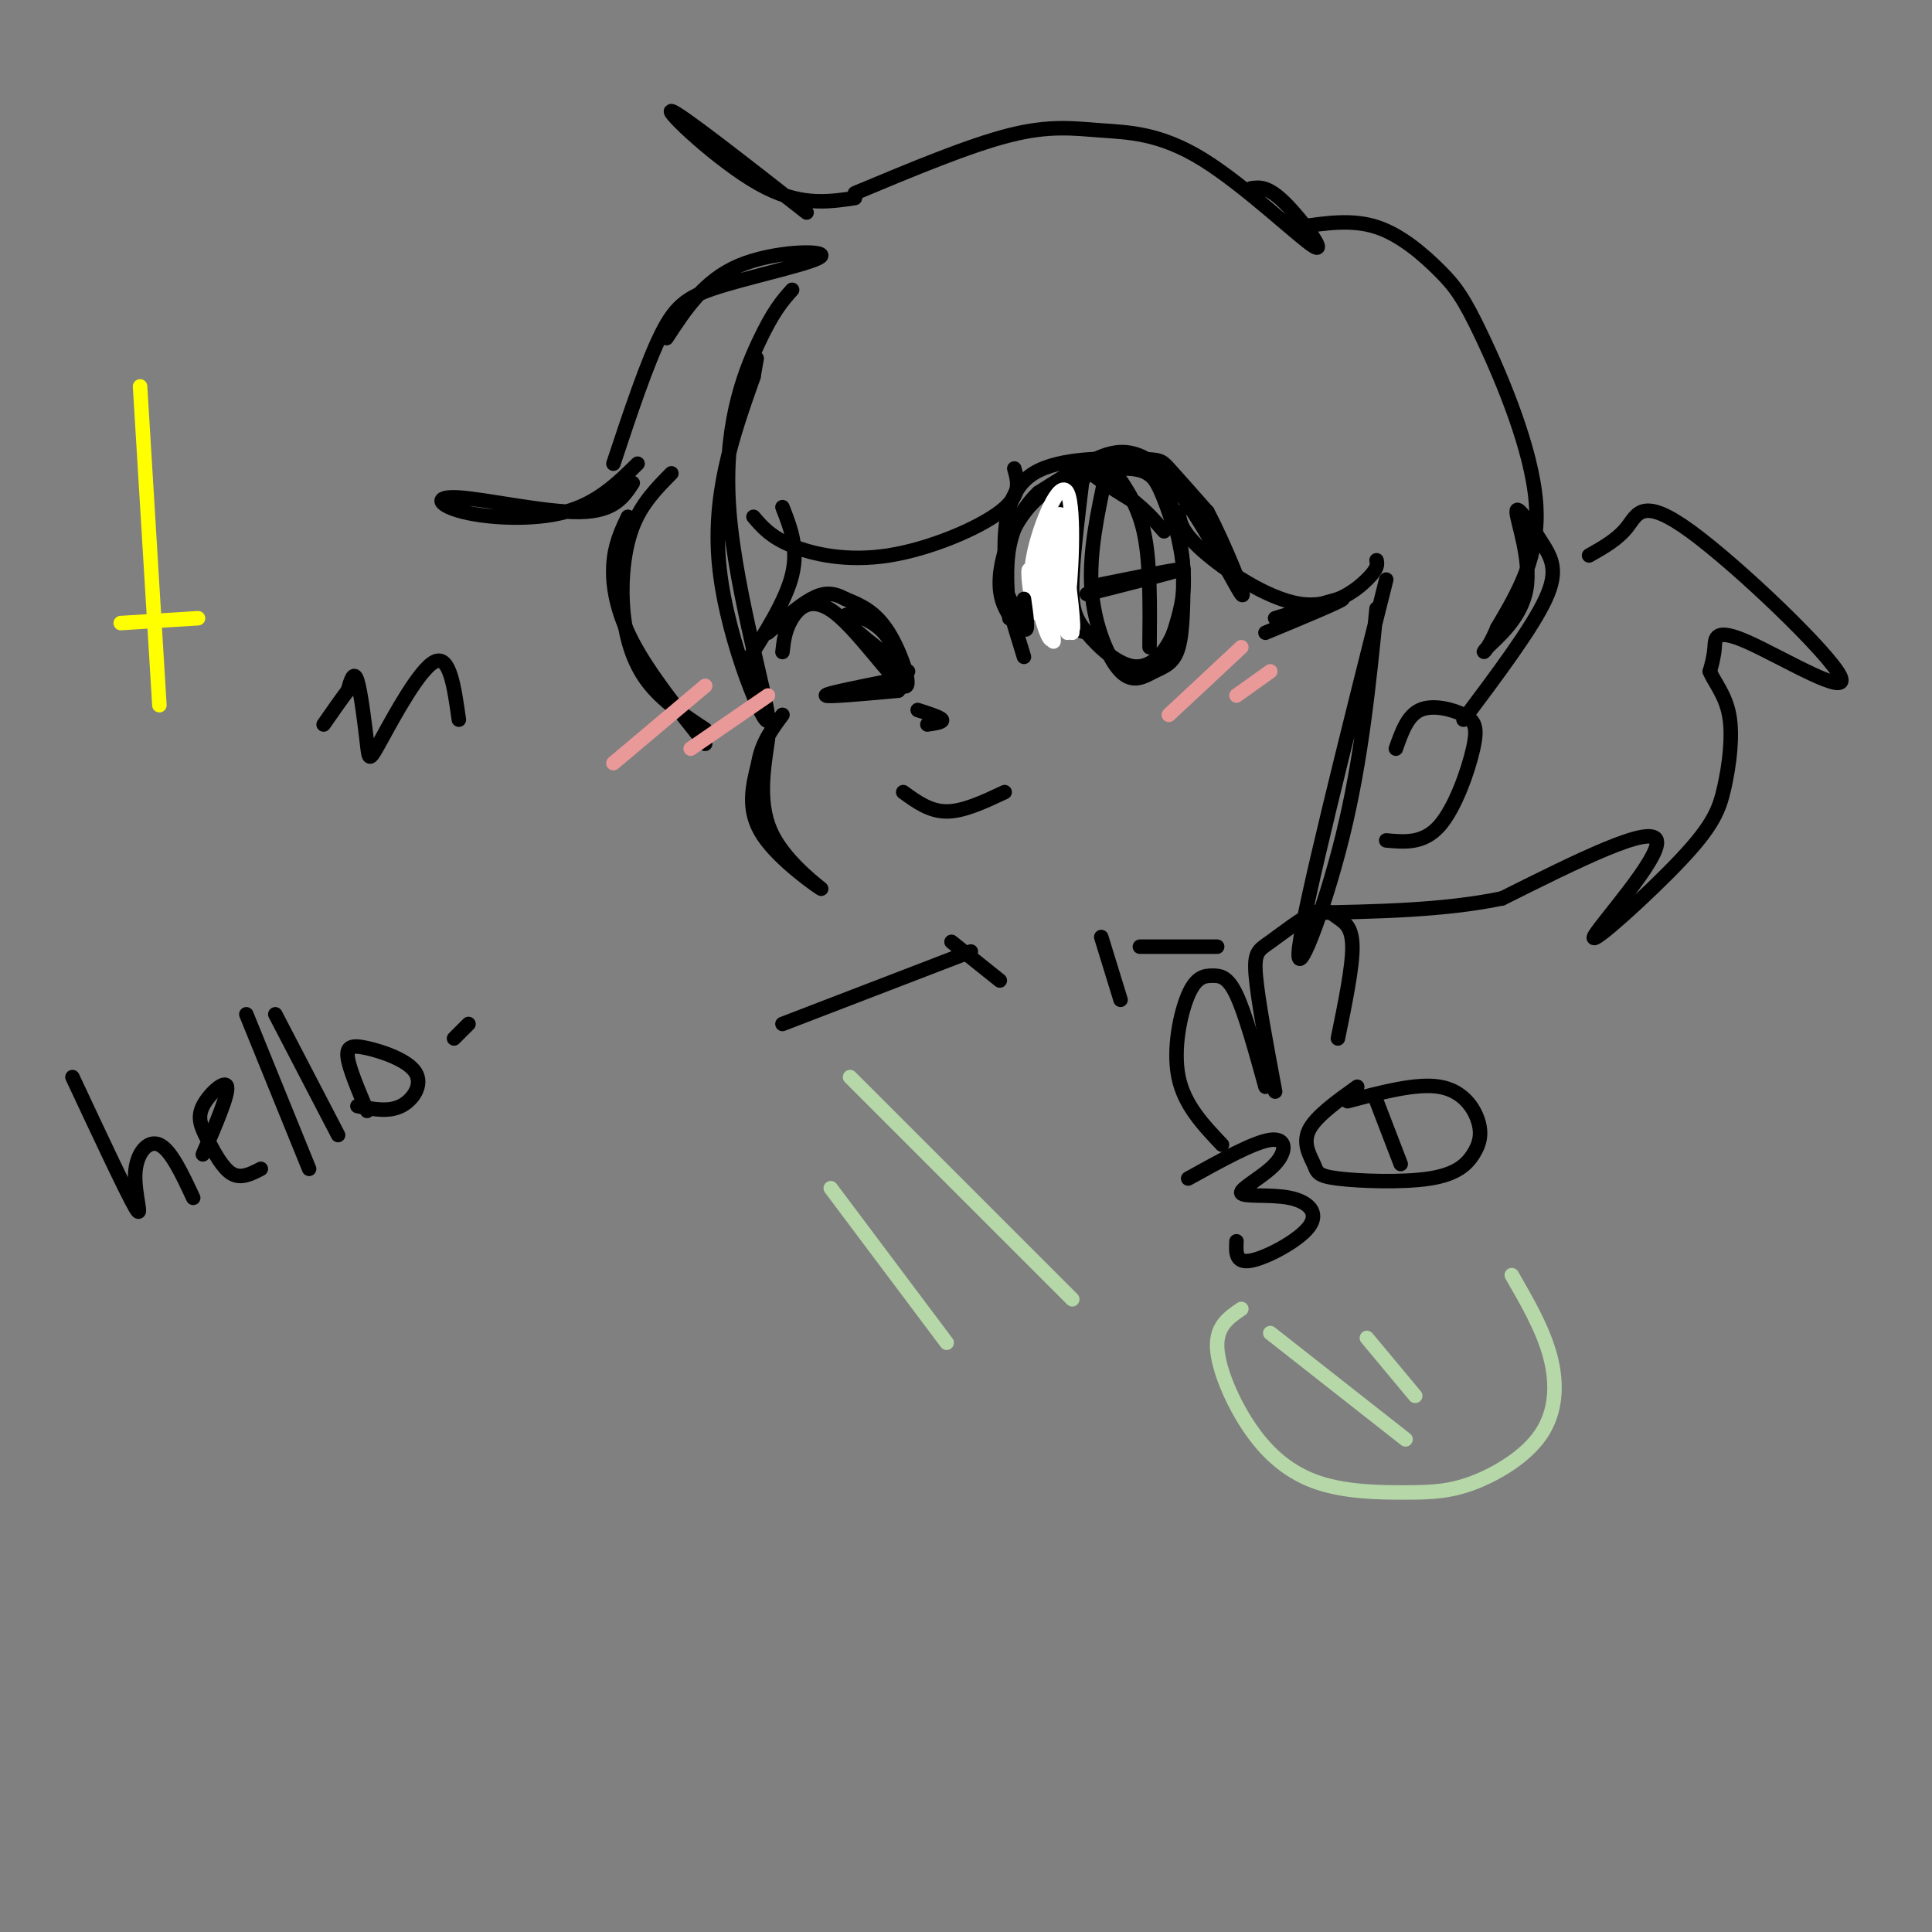 <svg viewBox='0 0 400 400' version='1.1' xmlns='http://www.w3.org/2000/svg' xmlns:xlink='http://www.w3.org/1999/xlink'><rect x="0" y="0" width="400" height="400" fill="#808080" stroke="none"/><g fill='none' stroke='rgb(0,0,0)' stroke-width='3' stroke-linecap='round' stroke-linejoin='round'><path d='M164,60c-1.946,2.172 -3.892,4.344 -7,11c-3.108,6.656 -7.380,17.794 -6,35c1.380,17.206 8.410,40.478 8,43c-0.410,2.522 -8.260,-15.708 -10,-31c-1.740,-15.292 2.630,-27.646 7,-40'/><path d='M156,78c1.167,-6.667 0.583,-3.333 0,0'/><path d='M159,153c-1.060,6.970 -2.119,13.940 1,20c3.119,6.060 10.417,11.208 10,11c-0.417,-0.208 -8.548,-5.774 -12,-11c-3.452,-5.226 -2.226,-10.113 -1,-15'/><path d='M157,158c0.667,-4.167 2.833,-7.083 5,-10'/><path d='M162,135c0.260,-2.314 0.520,-4.628 2,-7c1.480,-2.372 4.180,-4.801 9,-1c4.820,3.801 11.759,13.831 14,15c2.241,1.169 -0.217,-6.523 -3,-11c-2.783,-4.477 -5.892,-5.738 -9,-7'/><path d='M175,124c-2.556,-1.400 -4.444,-1.400 -7,0c-2.556,1.400 -5.778,4.200 -9,7'/><path d='M186,143c-7.333,0.667 -14.667,1.333 -15,1c-0.333,-0.333 6.333,-1.667 13,-3'/><path d='M188,139c-6.156,-4.644 -12.311,-9.289 -13,-11c-0.689,-1.711 4.089,-0.489 7,2c2.911,2.489 3.956,6.244 5,10'/><path d='M187,140c0.833,1.833 0.417,1.417 0,1'/><path d='M209,128c-0.509,-4.198 -1.018,-8.396 -1,-14c0.018,-5.604 0.561,-12.616 6,-16c5.439,-3.384 15.772,-3.142 21,-3c5.228,0.142 5.351,0.183 7,2c1.649,1.817 4.825,5.408 8,9'/><path d='M250,106c3.569,6.707 8.493,18.973 7,17c-1.493,-1.973 -9.402,-18.185 -16,-25c-6.598,-6.815 -11.885,-4.233 -16,-2c-4.115,2.233 -7.057,4.116 -10,6'/><path d='M215,102c-2.889,2.711 -5.111,6.489 -6,11c-0.889,4.511 -0.444,9.756 0,15'/><path d='M225,131c-3.535,-1.057 -7.070,-2.113 -9,-4c-1.930,-1.887 -2.256,-4.603 0,-11c2.256,-6.397 7.093,-16.474 11,-20c3.907,-3.526 6.882,-0.502 9,1c2.118,1.502 3.378,1.481 5,5c1.622,3.519 3.606,10.577 4,16c0.394,5.423 -0.803,9.212 -2,13'/><path d='M243,131c-1.572,3.926 -4.501,7.241 -8,7c-3.499,-0.241 -7.567,-4.037 -10,-7c-2.433,-2.963 -3.229,-5.093 -3,-11c0.229,-5.907 1.485,-15.590 2,-20c0.515,-4.410 0.290,-3.546 2,-2c1.710,1.546 5.355,3.773 9,6'/><path d='M235,104c2.500,2.000 4.250,4.000 6,6'/><path d='M231,98c2.417,3.500 4.833,7.000 6,13c1.167,6.000 1.083,14.500 1,23'/><path d='M225,123c9.250,-2.333 18.500,-4.667 19,-5c0.500,-0.333 -7.750,1.333 -16,3'/><path d='M264,128c7.167,-2.250 14.333,-4.500 14,-4c-0.333,0.500 -8.167,3.750 -16,7'/><path d='M211,130c-2.102,-2.502 -4.204,-5.005 -4,-10c0.204,-4.995 2.715,-12.483 8,-17c5.285,-4.517 13.346,-6.062 18,-6c4.654,0.062 5.901,1.732 7,4c1.099,2.268 2.049,5.134 3,8'/><path d='M229,98c-1.774,8.233 -3.547,16.466 -3,24c0.547,7.534 3.415,14.370 6,17c2.585,2.630 4.888,1.054 7,0c2.112,-1.054 4.032,-1.587 5,-5c0.968,-3.413 0.984,-9.707 1,-16'/><path d='M245,118c-0.378,-6.000 -1.822,-13.000 -4,-17c-2.178,-4.000 -5.089,-5.000 -8,-6'/><path d='M187,164c2.750,2.000 5.500,4.000 9,4c3.500,0.000 7.750,-2.000 12,-4'/></g>
<g fill='none' stroke='rgb(255,255,255)' stroke-width='3' stroke-linecap='round' stroke-linejoin='round'><path d='M222,131c-2.199,-1.794 -4.399,-3.589 -5,-8c-0.601,-4.411 0.396,-11.440 1,-9c0.604,2.440 0.817,14.349 0,14c-0.817,-0.349 -2.662,-12.957 -3,-15c-0.338,-2.043 0.831,6.478 2,15'/><path d='M217,128c0.710,4.090 1.484,6.814 1,3c-0.484,-3.814 -2.226,-14.166 -2,-19c0.226,-4.834 2.422,-4.151 4,2c1.578,6.151 2.540,17.772 2,16c-0.540,-1.772 -2.583,-16.935 -3,-20c-0.417,-3.065 0.791,5.967 2,15'/><path d='M221,125c0.750,-3.512 1.625,-19.792 0,-23c-1.625,-3.208 -5.750,6.655 -7,13c-1.250,6.345 0.375,9.173 2,12'/><path d='M216,127c0.500,-0.500 0.750,-7.750 1,-15'/><path d='M221,131c-1.838,-4.231 -3.676,-8.462 -4,-8c-0.324,0.462 0.866,5.618 1,8c0.134,2.382 -0.789,1.989 -2,-2c-1.211,-3.989 -2.711,-11.574 -3,-11c-0.289,0.574 0.632,9.307 2,9c1.368,-0.307 3.184,-9.653 5,-19'/><path d='M220,108c0.167,-3.000 -1.917,-1.000 -4,1'/></g>
<g fill='none' stroke='rgb(0,0,0)' stroke-width='3' stroke-linecap='round' stroke-linejoin='round'><path d='M146,151c-4.494,-2.970 -8.988,-5.940 -12,-10c-3.012,-4.060 -4.542,-9.208 -5,-15c-0.458,-5.792 0.155,-12.226 2,-17c1.845,-4.774 4.923,-7.887 8,-11'/><path d='M130,107c-1.378,2.911 -2.756,5.822 -3,10c-0.244,4.178 0.644,9.622 4,16c3.356,6.378 9.178,13.689 15,21'/><path d='M131,100c-1.931,2.951 -3.863,5.901 -11,6c-7.137,0.099 -19.480,-2.654 -25,-3c-5.520,-0.346 -4.217,1.715 1,3c5.217,1.285 14.348,1.796 21,0c6.652,-1.796 10.826,-5.898 15,-10'/><path d='M127,96c3.472,-10.453 6.944,-20.906 10,-27c3.056,-6.094 5.695,-7.829 13,-10c7.305,-2.171 19.274,-4.777 20,-6c0.726,-1.223 -9.793,-1.064 -17,2c-7.207,3.064 -11.104,9.032 -15,15'/><path d='M167,44c-13.378,-10.467 -26.756,-20.933 -28,-21c-1.244,-0.067 9.644,10.267 18,15c8.356,4.733 14.178,3.867 20,3'/><path d='M177,40c11.814,-4.941 23.627,-9.881 32,-12c8.373,-2.119 13.304,-1.416 19,-1c5.696,0.416 12.156,0.544 21,6c8.844,5.456 20.074,16.238 23,18c2.926,1.762 -2.450,-5.497 -6,-9c-3.550,-3.503 -5.275,-3.252 -7,-3'/><path d='M269,47c5.463,-0.825 10.925,-1.649 16,0c5.075,1.649 9.762,5.772 13,9c3.238,3.228 5.026,5.561 9,14c3.974,8.439 10.136,22.982 11,34c0.864,11.018 -3.568,18.509 -8,26'/><path d='M310,130c-2.225,5.378 -3.789,5.824 -2,4c1.789,-1.824 6.930,-5.917 8,-12c1.070,-6.083 -1.930,-14.156 -2,-16c-0.070,-1.844 2.789,2.542 5,6c2.211,3.458 3.775,5.988 1,12c-2.775,6.012 -9.887,15.506 -17,25'/><path d='M329,115c2.989,-1.682 5.979,-3.364 8,-6c2.021,-2.636 3.075,-6.226 13,1c9.925,7.226 28.722,25.267 31,30c2.278,4.733 -11.964,-3.841 -19,-7c-7.036,-3.159 -6.868,-0.903 -7,1c-0.132,1.903 -0.566,3.451 -1,5'/><path d='M354,139c0.766,2.050 3.182,4.676 4,9c0.818,4.324 0.040,10.347 -1,15c-1.040,4.653 -2.341,7.938 -9,15c-6.659,7.062 -18.678,17.901 -18,16c0.678,-1.901 14.051,-16.543 13,-20c-1.051,-3.457 -16.525,4.272 -32,12'/><path d='M311,186c-12.000,2.500 -26.000,2.750 -40,3'/><path d='M285,126c-1.556,15.600 -3.111,31.200 -7,47c-3.889,15.800 -10.111,31.800 -9,23c1.111,-8.800 9.556,-42.400 18,-76'/><path d='M285,116c0.173,0.845 0.345,1.690 -2,4c-2.345,2.310 -7.208,6.083 -14,5c-6.792,-1.083 -15.512,-7.024 -20,-11c-4.488,-3.976 -4.744,-5.988 -5,-8'/><path d='M210,97c0.786,2.762 1.571,5.524 -3,9c-4.571,3.476 -14.500,7.667 -23,9c-8.500,1.333 -15.571,-0.190 -20,-2c-4.429,-1.810 -6.214,-3.905 -8,-6'/><path d='M162,105c1.667,4.250 3.333,8.500 2,14c-1.333,5.500 -5.667,12.250 -10,19'/><path d='M95,149c-0.946,-6.746 -1.892,-13.493 -5,-12c-3.108,1.493 -8.380,11.225 -11,16c-2.620,4.775 -2.590,4.593 -3,1c-0.410,-3.593 -1.260,-10.598 -2,-13c-0.740,-2.402 -1.370,-0.201 -2,2'/><path d='M72,143c-1.167,1.500 -3.083,4.250 -5,7'/><path d='M15,223c5.601,11.958 11.202,23.917 13,27c1.798,3.083 -0.208,-2.708 0,-7c0.208,-4.292 2.631,-7.083 5,-6c2.369,1.083 4.685,6.042 7,11'/><path d='M42,239c2.679,-6.215 5.359,-12.431 5,-14c-0.359,-1.569 -3.756,1.507 -5,4c-1.244,2.493 -0.335,4.402 1,7c1.335,2.598 3.096,5.885 5,7c1.904,1.115 3.952,0.057 6,-1'/><path d='M51,210c0.000,0.000 13.000,32.000 13,32'/><path d='M57,210c0.000,0.000 13.000,25.000 13,25'/><path d='M76,230c-1.831,-4.327 -3.662,-8.654 -4,-11c-0.338,-2.346 0.817,-2.711 4,-2c3.183,0.711 8.396,2.499 10,5c1.604,2.501 -0.399,5.715 -3,7c-2.601,1.285 -5.801,0.643 -9,0'/><path d='M97,212c0.000,0.000 -3.000,3.000 -3,3'/></g>
<g fill='none' stroke='rgb(255,255,0)' stroke-width='3' stroke-linecap='round' stroke-linejoin='round'><path d='M29,80c0.000,0.000 4.000,66.000 4,66'/><path d='M25,129c0.000,0.000 16.000,-1.000 16,-1'/></g>
<g fill='none' stroke='rgb(234,153,153)' stroke-width='3' stroke-linecap='round' stroke-linejoin='round'><path d='M242,148c0.000,0.000 15.000,-14.000 15,-14'/><path d='M256,144c0.000,0.000 7.000,-5.000 7,-5'/><path d='M127,158c0.000,0.000 19.000,-16.000 19,-16'/><path d='M143,155c0.000,0.000 16.000,-11.000 16,-11'/></g>
<g fill='none' stroke='rgb(0,0,0)' stroke-width='3' stroke-linecap='round' stroke-linejoin='round'><path d='M197,195c0.000,0.000 10.000,8.000 10,8'/><path d='M201,197c0.000,0.000 -39.000,15.000 -39,15'/><path d='M277,215c1.521,-7.425 3.042,-14.850 3,-19c-0.042,-4.150 -1.647,-5.024 -3,-6c-1.353,-0.976 -2.456,-2.056 -5,-1c-2.544,1.056 -6.531,4.246 -9,6c-2.469,1.754 -3.420,2.073 -3,7c0.420,4.927 2.210,14.464 4,24'/><path d='M262,225c-2.091,-7.569 -4.182,-15.139 -6,-19c-1.818,-3.861 -3.364,-4.014 -5,-4c-1.636,0.014 -3.364,0.196 -5,4c-1.636,3.804 -3.182,11.230 -2,17c1.182,5.770 5.091,9.885 9,14'/><path d='M246,244c6.793,-3.765 13.587,-7.530 17,-8c3.413,-0.470 3.447,2.354 1,5c-2.447,2.646 -7.374,5.112 -7,6c0.374,0.888 6.049,0.197 10,1c3.951,0.803 6.179,3.101 4,6c-2.179,2.899 -8.765,6.400 -12,7c-3.235,0.600 -3.117,-1.700 -3,-4'/><path d='M281,225c-4.324,3.094 -8.648,6.188 -10,9c-1.352,2.812 0.269,5.341 1,7c0.731,1.659 0.573,2.448 5,3c4.427,0.552 13.440,0.866 19,0c5.560,-0.866 7.665,-2.913 9,-5c1.335,-2.087 1.898,-4.216 1,-7c-0.898,-2.784 -3.257,-6.224 -8,-7c-4.743,-0.776 -11.872,1.112 -19,3'/><path d='M285,228c0.000,0.000 5.000,13.000 5,13'/><path d='M228,194c0.000,0.000 4.000,13.000 4,13'/><path d='M236,196c0.000,0.000 16.000,0.000 16,0'/><path d='M289,155c1.193,-3.405 2.386,-6.810 5,-8c2.614,-1.190 6.649,-0.164 9,1c2.351,1.164 3.018,2.467 2,7c-1.018,4.533 -3.719,12.295 -7,16c-3.281,3.705 -7.140,3.352 -11,3'/></g>
<g fill='none' stroke='rgb(182,215,168)' stroke-width='3' stroke-linecap='round' stroke-linejoin='round'><path d='M257,271c-2.605,1.773 -5.209,3.546 -5,8c0.209,4.454 3.232,11.589 7,17c3.768,5.411 8.280,9.099 14,11c5.720,1.901 12.649,2.015 18,2c5.351,-0.015 9.125,-0.159 14,-2c4.875,-1.841 10.851,-5.380 14,-10c3.149,-4.620 3.471,-10.320 2,-16c-1.471,-5.680 -4.736,-11.340 -8,-17'/><path d='M172,246c0.000,0.000 24.000,32.000 24,32'/><path d='M176,223c0.000,0.000 46.000,46.000 46,46'/><path d='M263,276c0.000,0.000 28.000,22.000 28,22'/><path d='M283,277c0.000,0.000 10.000,12.000 10,12'/></g>
<g fill='none' stroke='rgb(0,0,0)' stroke-width='3' stroke-linecap='round' stroke-linejoin='round'><path d='M212,124c0.533,3.733 1.067,7.467 0,6c-1.067,-1.467 -3.733,-8.133 -4,-8c-0.267,0.133 1.867,7.067 4,14'/><path d='M190,147c2.333,0.750 4.667,1.500 5,2c0.333,0.500 -1.333,0.750 -3,1'/></g>
</svg>